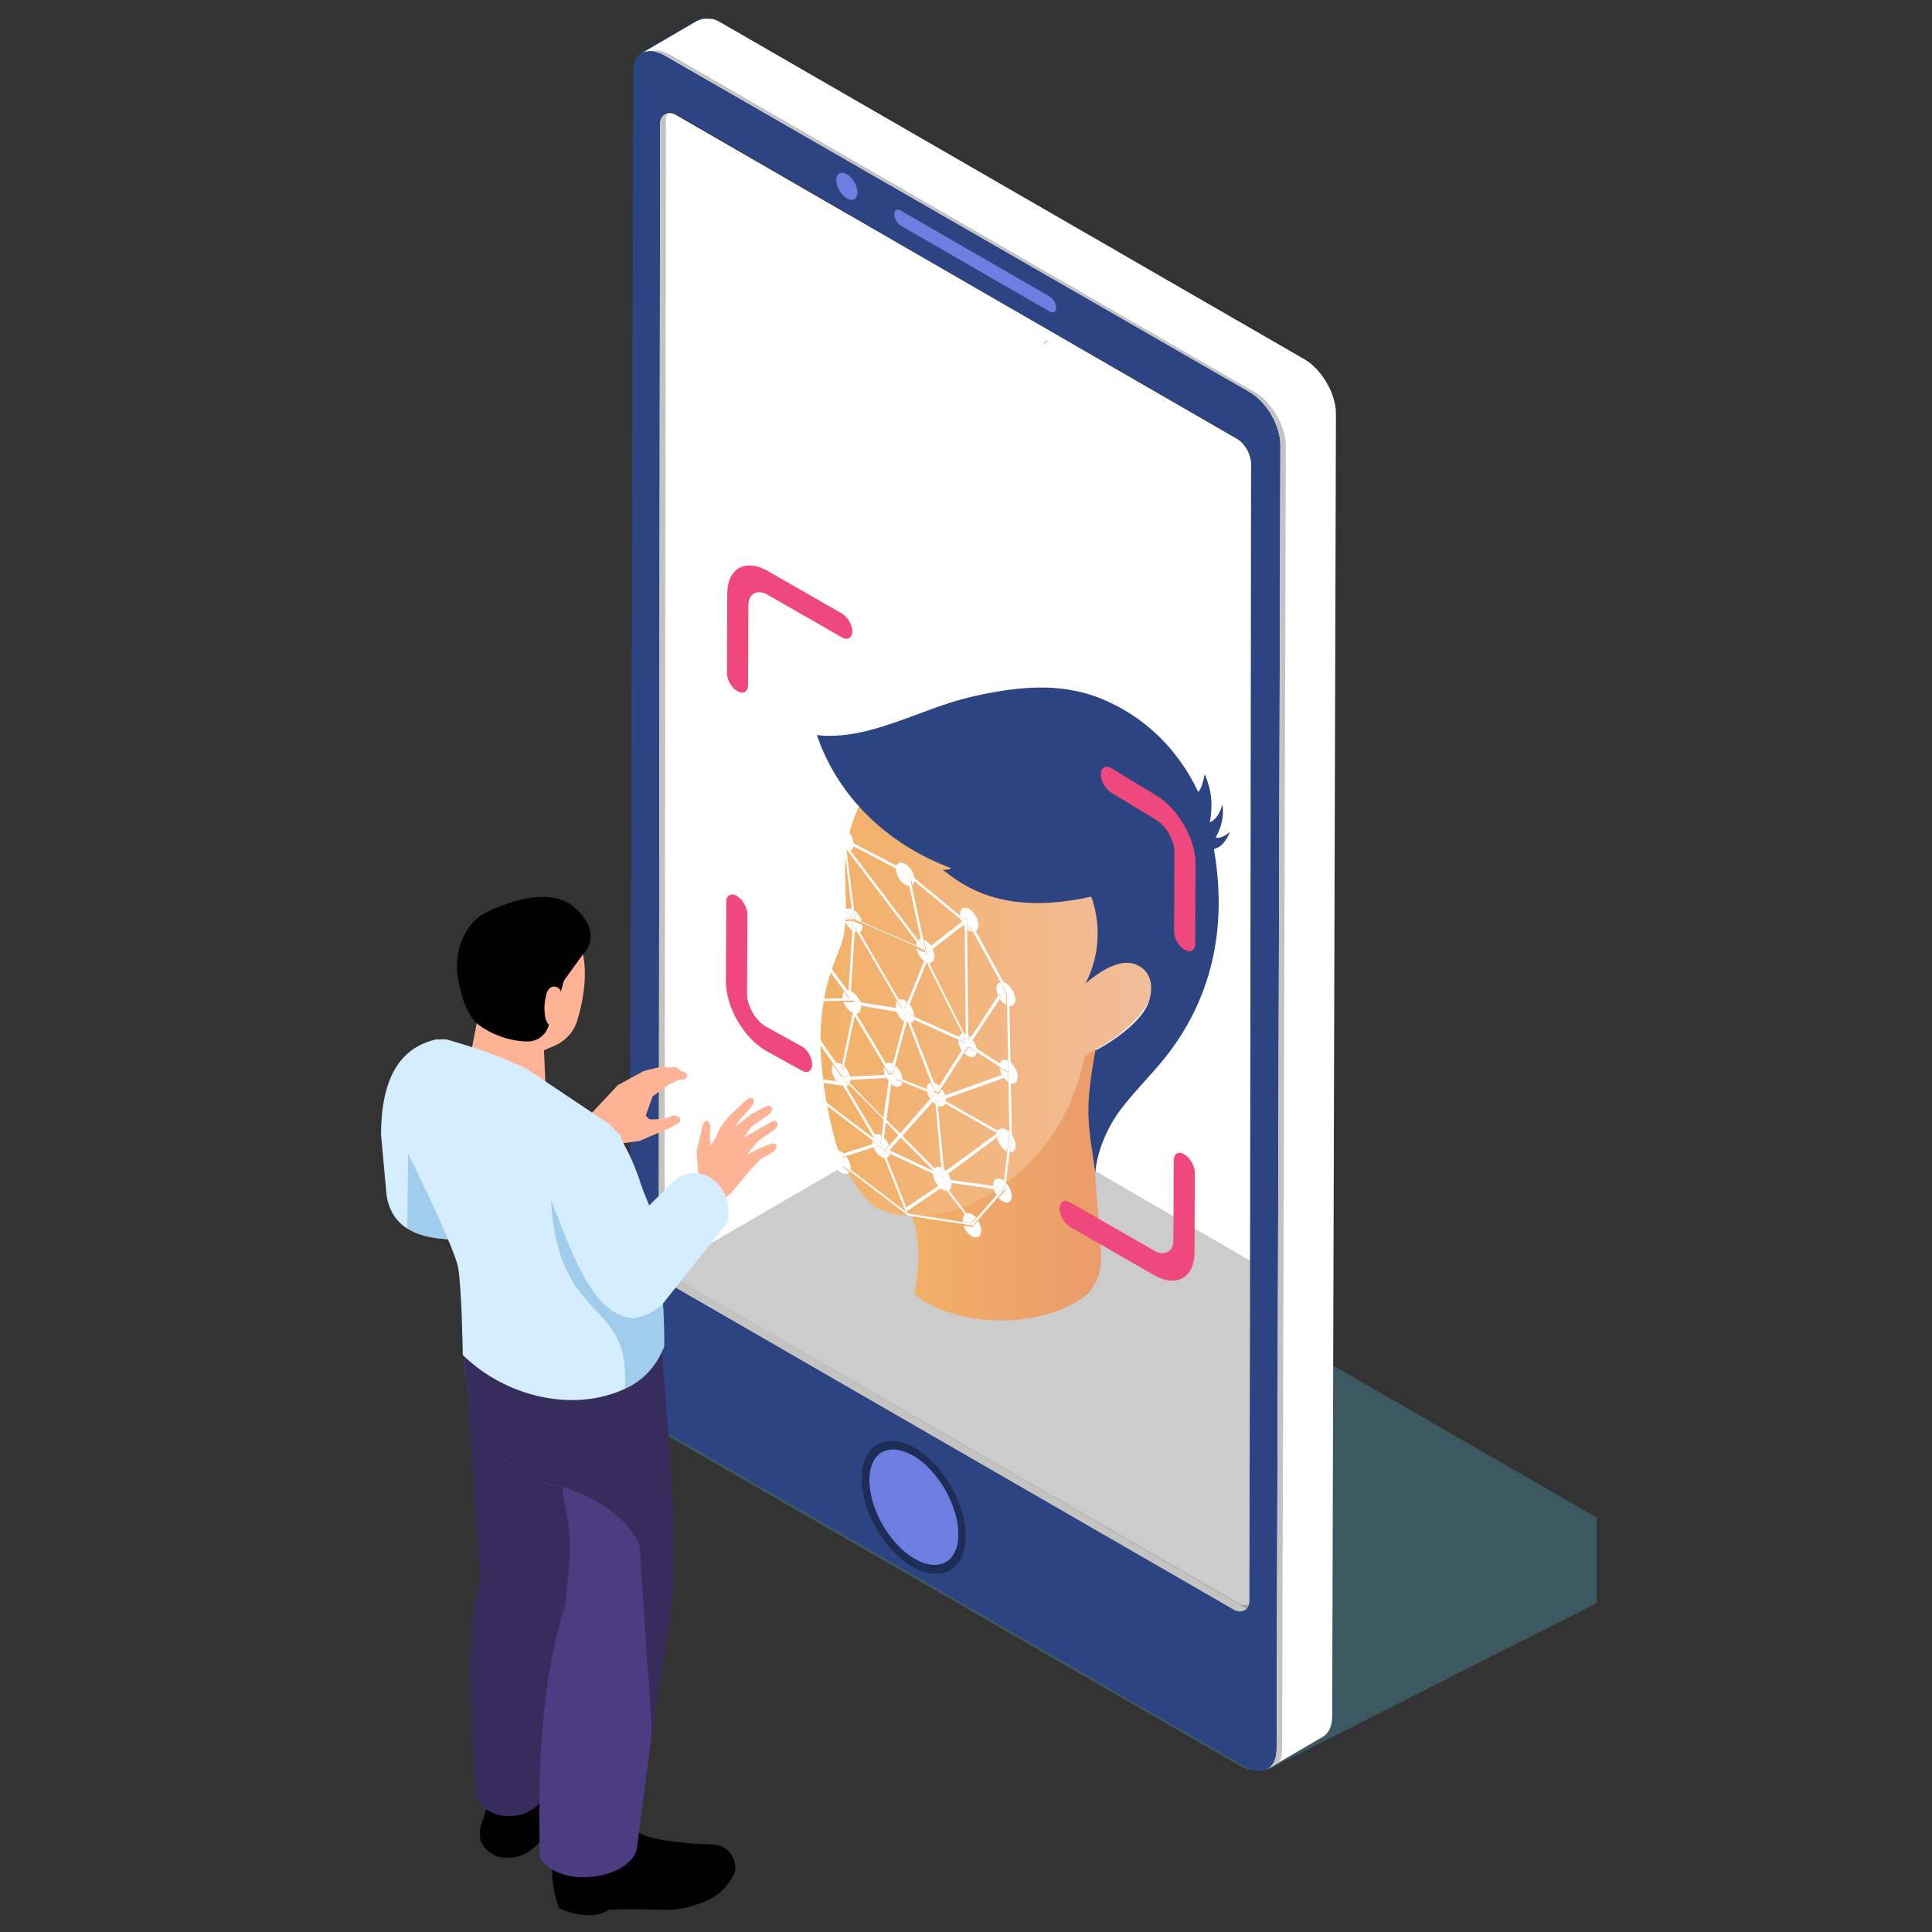 <?xml version="1.0" encoding="utf-8"?>
<!-- Generator: Adobe Illustrator 28.1.0, SVG Export Plug-In . SVG Version: 6.00 Build 0)  -->
<svg version="1.1" id="Object" xmlns="http://www.w3.org/2000/svg" xmlns:xlink="http://www.w3.org/1999/xlink" x="0px" y="0px"
	 viewBox="0 0 566.9 566.9" style="enable-background:new 0 0 566.9 566.9;" xml:space="preserve">
<rect x="0" y="0" width="566.9" height="566.9" fill="#333333" stroke="none"/>
<style type="text/css">
	.st0{opacity:0.35;fill:#4F9DB4;}
	.st1{fill:#2C4482;}
	.st2{fill:#FFFFFF;}
	.st3{fill:#6C7FE0;}
	.st4{fill:#1D2D57;}
	.st5{fill:#D9DADB;}
	.st6{fill:#0150D1;}
	.st7{fill:#017FEE;}
	.st8{fill:#C4C3C2;}
	.st9{opacity:0.2;}
	.st10{fill:url(#SVGID_1_);}
	.st11{fill:url(#SVGID_00000081630150388847440510000018421721491668870588_);}
	.st12{fill:#EF487C;}
	.st13{fill:#FFB294;}
	.st14{fill:#D4EEFF;}
	.st15{opacity:0.3;fill:#227FBC;}
	.st16{fill:#362D5C;}
	.st17{fill:#4C3D83;}
</style>
<g>
	<path class="st0" d="M183,405.1L294,349.4c0-2.1,2.3-3.5,4.2-2.4l170.3,98.3v25.1l-95,48.1c-3,1.5-6.6,1.4-9.6-0.3L182.7,413.7
		C179.4,411.7,179.5,406.8,183,405.1z"/>
	<g>
		<g>
			<g>
				<path class="st1" d="M366.6,115c5.1,2.9,9.2,10,9.1,15.8l-1.1,382.4c0,5.8-4.1,8.2-9.2,5.2l-171.6-99.1
					c-5.1-2.9-9.2-10-9.1-15.8l1.1-382.4c0-5.8,4.1-8.2,9.2-5.2L366.6,115z M193.2,369.1c0,2.8,1.8,6.1,4.1,7.4L362,471.6
					c2.3,1.3,4.1,0.1,4.1-2.7l1-332.8c0-2.8-1.8-6.1-4.1-7.4l-49.7-28.7c-3.1-1.8-5.9-1.4-7.4,1c-1.5,2.4-4.3,2.8-7.4,1l-35.8-20.7
					c-3.1-1.8-5.9-5.4-7.4-9.6s-4.3-7.8-7.4-9.6l-49.7-28.7c-2.3-1.3-4.1-0.1-4.1,2.7l-1,366.7 M263.5,71.3
					c-1.1-0.6-1.9-0.1-1.9,1.1c0,1.2,0.9,2.7,1.9,3.3l34.5,19.9c1.1,0.6,1.9,0.1,1.9-1.1c0-1.2-0.9-2.7-1.9-3.3 M297.9,91.2"/>
			</g>
			<g>
				<path class="st2" d="M367.1,136.2l-0.3,233.7l-0.2,99.7c0,1.1-0.3,1.9-0.8,2.4c-0.9,0.9-2.4,1-3.8,0.2l-168.1-97
					c-1-1-0.6-2.8-0.6-5.5l0.4-333.3c0-2.8,2.4-4,4.6-2.7c0,0,112,64.7,115,66.4l49.7,28.7C365.3,130.1,367.1,133.4,367.1,136.2z"/>
			</g>
			<path class="st3" d="M268.1,427c-7.4-4.2-13.3-0.8-13.4,7.6c0,8.5,5.9,18.8,13.3,23c7.4,4.2,13.3,0.8,13.4-7.6
				C281.4,441.6,275.5,431.3,268.1,427"/>
			<g>
				<path class="st4" d="M274.6,461.8c-2.1,0-4.5-0.7-6.9-2.1c-8.2-4.8-14.9-16.3-14.9-25.8c0-4.7,1.7-8.3,4.6-10
					c3-1.7,6.9-1.4,11.1,1c8.2,4.8,14.9,16.3,14.9,25.8c0,4.7-1.7,8.3-4.6,10C277.5,461.5,276.1,461.8,274.6,461.8z M262,425.3
					c-1.2,0-2.3,0.3-3.2,0.8c-2.4,1.4-3.7,4.3-3.7,8.2c0,8.5,6,18.9,13.3,23.1c3.5,2,6.7,2.3,9.1,1c2.4-1.4,3.7-4.3,3.7-8.2
					c0-8.5-6-18.9-13.3-23.1l0,0C265.7,425.9,263.7,425.3,262,425.3z"/>
			</g>
		</g>
		<g>
			<path class="st5" d="M306,101.1"/>
		</g>
		<g>
			<path class="st6" d="M190.5,14.7c0,0,0.1,0,0.1,0c0.1,0,0.1,0,0.2,0l15.3-8.9c0,0,0,0,0.1,0c0.1-0.1,0.3-0.2,0.5-0.2
				c0,0,0.1,0,0.1,0c0.1,0,0.1,0,0.2-0.1c0.1,0,0.2-0.1,0.2-0.1c0.1,0,0.2,0,0.3-0.1c0.1,0,0.1,0,0.2,0c0,0,0.1,0,0.1,0
				c0.1,0,0.1,0,0.2,0c0,0,0,0,0,0c-0.1,0-0.2,0-0.3,0c-0.1,0-0.1,0-0.2,0c-0.1,0-0.3,0-0.4,0c0,0-0.1,0-0.1,0c0,0,0,0,0,0
				c-0.2,0-0.4,0-0.6,0.1c0,0-0.1,0-0.1,0c-0.1,0-0.1,0-0.2,0c-0.1,0-0.2,0-0.3,0.1c-0.1,0-0.2,0.1-0.2,0.1c-0.1,0-0.1,0-0.2,0.1
				c0,0-0.1,0-0.1,0c-0.2,0.1-0.3,0.1-0.5,0.2c0,0,0,0-0.1,0l-16.3,9.5c0.2-0.1,0.4-0.2,0.6-0.3c0.1,0,0.1,0,0.2-0.1
				c0.2-0.1,0.3-0.1,0.5-0.1c0.1,0,0.1,0,0.2,0C190.1,14.8,190.3,14.7,190.5,14.7z"/>
			<path class="st6" d="M371.9,519.2l3.1-1.8c0.6-1.1,1-2.4,1-4.1l1.1-382.4c0-5.8-4.1-12.9-9.1-15.8L196.4,16
				c-0.3-0.2-0.6-0.3-0.8-0.4c-0.1,0-0.1-0.1-0.2-0.1c-0.3-0.1-0.5-0.2-0.8-0.3c0,0,0,0,0,0c-0.2-0.1-0.4-0.1-0.7-0.2
				c-0.1,0-0.3-0.1-0.4-0.1c-0.2,0-0.3-0.1-0.5-0.1c-0.1,0-0.2,0-0.3,0c-0.2,0-0.4,0-0.6,0c0,0-0.1,0-0.1,0c-0.1,0-0.2,0-0.4,0
				c0.1,0,0.3,0,0.4,0.1c0.1,0,0.2,0,0.4,0.1c0.2,0.1,0.4,0.1,0.7,0.2c0,0,0,0,0,0c0.3,0.1,0.5,0.2,0.8,0.3c0.1,0,0.1,0.1,0.2,0.1
				c0.3,0.1,0.6,0.3,0.8,0.4L366.6,115c5.1,2.9,9.2,10,9.1,15.8l-1.1,382.4C374.6,516.2,373.6,518.2,371.9,519.2z"/>
		</g>
		<g>
			<path class="st7" d="M307.5,99.7c-0.5,0.3-0.9,0.7-1.3,1.2C306.7,100.6,307.1,100.2,307.5,99.7z"/>
			<path class="st8" d="M363.7,470.6l-168.1-97c-1-1-0.6-2.8-0.6-5.5l0.4-333.4c0-0.5,0.2-0.9,0.3-1.3c-1.1,0.4-2,1.3-2,3
				l-0.4,333.4c0,2.8-0.4,4.5,0.6,5.5l168.1,97c1.8,1.1,3.7,0.4,4.3-1.4C365.5,471.1,364.6,471.1,363.7,470.6z"/>
		</g>
		<path class="st3" d="M248.5,51.1c-1.7-1-3.1-0.2-3.1,1.8c0,2,1.4,4.3,3.1,5.3c1.7,1,3.1,0.2,3.1-1.8
			C251.6,54.5,250.2,52.1,248.5,51.1"/>
	</g>
	<path class="st3" d="M264.3,61.8c-1.1-0.6-1.9-0.1-1.9,1.1c0,1.2,0.9,2.7,1.9,3.3l43.7,25.2c1.1,0.6,1.9,0.1,1.9-1.1
		c0-1.2-0.9-2.7-1.9-3.3"/>
	<g>
		<path class="st2" d="M382.9,105.5L211.3,6.5c-0.3-0.2-0.6-0.3-0.8-0.4c-0.1,0-0.1-0.1-0.2-0.1c-0.1,0-0.2-0.1-0.2-0.1
			c-0.2-0.1-0.4-0.2-0.6-0.2c0,0,0,0,0,0c-0.2-0.1-0.3-0.1-0.5-0.1c-0.1,0-0.1,0-0.2,0c-0.1,0-0.3-0.1-0.4-0.1c-0.1,0-0.2,0-0.2,0
			c-0.1,0-0.2,0-0.3,0c-0.1,0-0.2,0-0.3,0c-0.1,0-0.1,0-0.2,0c-0.1,0-0.3,0-0.4,0c0,0-0.1,0-0.1,0c0,0,0,0,0,0c-0.2,0-0.4,0-0.6,0.1
			c0,0-0.1,0-0.1,0c-0.1,0-0.1,0-0.2,0c-0.1,0-0.2,0-0.3,0.1c-0.1,0-0.2,0.1-0.2,0.1c-0.1,0-0.1,0-0.2,0.1c0,0-0.1,0-0.1,0
			c-0.2,0.1-0.3,0.1-0.5,0.2c0,0,0,0-0.1,0l-16.3,9.5c0.2-0.1,0.4-0.2,0.6-0.3c0.1,0,0.1,0,0.2-0.1c0.2-0.1,0.3-0.1,0.5-0.1
			c0.1,0,0.1,0,0.2,0c0.2,0,0.4-0.1,0.7-0.1c0,0,0.1,0,0.1,0c0.1,0,0.3,0,0.4,0l0,0c0.1,0,0.1,0,0.2,0c0.1,0,0.2,0,0.3,0
			c0.2,0,0.3,0,0.5,0.1c0.1,0,0.2,0,0.4,0.1c0.2,0.1,0.4,0.1,0.7,0.2c0,0,0,0,0,0c0.3,0.1,0.5,0.2,0.8,0.3c0.1,0,0.1,0.1,0.2,0.1
			c0.3,0.1,0.6,0.3,0.8,0.4L366.6,115c5.1,2.9,9.2,10,9.1,15.8l-1.1,382.4c0,2.9-1,4.9-2.7,5.9l16.3-9.5c1.6-1,2.7-3,2.7-5.9
			l1.1-382.4C392,115.6,387.9,108.5,382.9,105.5z"/>
		<path class="st8" d="M371.9,519.2l3.4-2c0.6-1,0.9-2.3,0.9-3.9l1.1-382.4c0-5.8-4.1-12.9-9.1-15.8L196.5,16
			c-0.3-0.2-0.6-0.3-0.8-0.4c-0.1,0-0.1-0.1-0.2-0.1c-0.3-0.1-0.5-0.2-0.8-0.3c0,0,0,0,0,0c-0.2-0.1-0.4-0.1-0.7-0.2
			c-0.1,0-0.3-0.1-0.4-0.1c-0.2,0-0.3-0.1-0.5-0.1c-0.1,0-0.2,0-0.3,0c-0.2,0-0.4,0-0.6,0c0,0-0.1,0-0.1,0c-0.2,0-0.3,0-0.5,0.1
			c0.1,0,0.2,0,0.4,0.1c0.1,0,0.2,0,0.4,0.1c0.2,0.1,0.4,0.1,0.7,0.2c0,0,0,0,0,0c0.3,0.1,0.5,0.2,0.8,0.3c0.1,0,0.1,0.1,0.2,0.1
			c0.3,0.1,0.6,0.3,0.8,0.4L366.6,115c5.1,2.9,9.2,10,9.1,15.8l-1.1,382.4C374.6,516.2,373.6,518.2,371.9,519.2z"/>
	</g>
	<path class="st9" d="M366.8,369.9l-0.2,99.7c0,1.1-0.3,1.9-0.8,2.4l-171.3-99l88.7-51.5L366.8,369.9z"/>
	<g>
		<linearGradient id="SVGID_1_" gradientUnits="userSpaceOnUse" x1="265.124" y1="343.785" x2="323.287" y2="343.785">
			<stop  offset="0" style="stop-color:#F2B168"/>
			<stop  offset="0.867" style="stop-color:#EC9E6A"/>
			<stop  offset="1" style="stop-color:#EB9B6A"/>
		</linearGradient>
		<path class="st10" d="M268.2,379.6c1.1,0.9,2.3,1.8,3.7,2.6c12,7,31.5,7,43.6,0c1.4-0.8,2.7-1.7,3.8-2.6c2.6-3.2,4.1-7.1,3.8-11.9
			c-0.1-1.3-0.2-2.7-0.3-4.3c-1.4-18.1-4.5-48.2,0.5-61.1l-2.1-2.4c-13,22.8-31.8,43.1-56.1,53c1.4,1.3,2.5,3.5,3.3,6.5
			C269.8,364.9,269.9,372.3,268.2,379.6z"/>
		
			<linearGradient id="SVGID_00000009591152017469638270000011586456017806136961_" gradientUnits="userSpaceOnUse" x1="240.859" y1="295.5" x2="338.566" y2="295.5">
			<stop  offset="0" style="stop-color:#F2B168"/>
			<stop  offset="0.413" style="stop-color:#F2B57B"/>
			<stop  offset="1" style="stop-color:#F2BD9C"/>
		</linearGradient>
		<path style="fill:url(#SVGID_00000009591152017469638270000011586456017806136961_);" d="M253.3,234.1
			c-8.8,16.6-3.6,25.7-5.6,39.7c-1.2,8.2-12.8,20-3.1,59.2c2.6,10.5,9,19.7,13.1,21.6c19.8,9,53-9.4,60.1-42.8
			c0.6-2.7,3.1-3.5,3.9-3.9c15.9-9,18.4-18.5,16-23.2c-1.9-3.7-3.8-5.7-7.8-4.6c-4,1.2-7.3,4.1-10.4,6.9c4.2-8.1,4.2-18.2,0.1-26.3
			c-10.5-5.1-40-7.8-63.6-24.7L253.3,234.1z"/>
		<path class="st1" d="M239.7,215.7c15.5,1.7,30-7.7,45.2-11.2c12.9-3,26-4.5,38.2,0.5c12.8,5.2,22.6,14.9,28.5,27.4
			c1.2-1.5,1.4-3.1,1.9-5.2c2.1,4.8,2.4,9,1.5,14.1c1.4-0.6,2.7-2,3.7-5.2c0.5,3.3-0.3,6.8-2,9.6c0.7,0.3,1.9,0.3,4.2-1.6
			c-2.2,5.3-4.7,4.7-4.7,5.1c4.1,23.6-0.9,44.2-14.3,61.1c-4.1,5.1-8.8,9.7-12.8,14.9c-4,5.2-7.3,12.6-7.7,19.1l-0.6-4.4
			c-2-12.6-2-16.6,0.6-31.6c6.2-3.3,12.5-8.2,14.9-12.6c2-3.7,2.3-9-1.1-11.6c-2.2-1.7-6.9-3.9-16.7,4.5c4.1-7.8,4.7-17.2,1.7-25.5
			c-26.4,5.9-38-3.6-43.6-7.9c1.5,0.1,2-0.1,2.4-0.5C260.7,247.9,245.9,234,239.7,215.7z"/>
	</g>
	<g>
		<path class="st2" d="M265.3,256.1l-2.4-1.3c0,0,0,0.1,0,0.1c0,1.7,1.2,3.9,2.7,4.7c0.5,0.3,1,0.4,1.4,0.4l-0.4-1.9l0.8,0.2
			l0.3,1.4c0.3-0.2,0.6-0.7,0.7-1.2L265.3,256.1 M265.6,253.5c-1.2-0.7-2.2-0.4-2.6,0.6l2.3,1.2l3,2.5
			C268.2,256.1,267,254.3,265.6,253.5"/>
		<path class="st2" d="M283.9,271.5l0,1.3c0.1,0.1,0.3,0.2,0.4,0.3c0.4,0.2,0.8,0.3,1.1,0.4l-0.7-1.2L283.9,271.5 M283.2,271
			l-0.5,0.4c0.2,0.2,0.3,0.5,0.5,0.7L283.2,271 M281.9,269.8c0.1,0.2,0.2,0.5,0.3,0.7l0.3-0.2L281.9,269.8 M284.4,266.7
			c-1.5-0.9-2.7-0.1-2.7,1.6c0,0.1,0,0.3,0,0.4l1.3,1.1l0.8-0.7l0,1.4l1.3,1.1l0.1,0.1l0.9,1.6c0.6-0.2,1-0.9,1-1.9
			C287.1,269.7,285.9,267.6,284.4,266.7"/>
		<path class="st2" d="M293.5,288.2c-0.7,0.2-1.1,0.9-1.1,1.9c0,0.7,0.2,1.4,0.5,2.1l0.3-0.5l0.6,0.8l-0.4,0.6
			c0.5,0.7,1.1,1.3,1.7,1.7c0.1,0,0.1,0.1,0.2,0.1l-0.1-3.5L293.5,288.2 M295.2,288.5c-0.4-0.2-0.7-0.3-1-0.4l1.8,3.4l0.1,0.2
			l0.1,3.5c1,0.1,1.8-0.6,1.8-1.9C297.9,291.6,296.7,289.4,295.2,288.5"/>
		<path class="st2" d="M293.3,313.2c0.1,0.7,0.3,1.5,0.7,2.2l0.9-0.3l0.5,0.9l-0.8,0.3c0.4,0.5,0.8,0.9,1.3,1.2l-0.1-2.7
			L293.3,313.2 M296.4,311.7l0,2.4l0.1,3.8c1.2,0.4,2.1-0.4,2.1-1.9C298.7,314.5,297.7,312.6,296.4,311.7 M295.7,311.2
			c-1.2-0.5-2.2-0.1-2.4,1.1l2.4,1.6l0-0.2L295.7,311.2"/>
		<path class="st2" d="M250.8,272.4l-0.1,0.9c0.2,0.1,0.5,0.2,0.7,0.2L250.8,272.4 M253,271.4l-1.9-0.8l0,0.1l-0.1-0.1l-0.9-0.4
			l-2.1,0.1c0.4,1.1,1.2,2,2,2.7l0.2-2.7l1.9,3.3c0.6-0.2,1-0.9,1-1.8C253,271.5,253,271.5,253,271.4 M247.9,267.2
			c-0.2,0.3-0.3,0.7-0.3,1.2c0,0.3,0,0.6,0.1,0.9l2.1-0.1L247.9,267.2 M249.9,266.7c-0.6-0.2-1.2-0.2-1.6,0.1l1.8,2L249.9,266.7
			 M250.7,267.1l0.3,2.6l1.9,0.8C252.6,269.2,251.7,267.8,250.7,267.1"/>
		<path class="st2" d="M266.2,299.7l-0.1,0.4c0.1,0,0.2,0.1,0.3,0.1L266.2,299.7 M268.2,299.2l-1.9-0.9l0.7,1.9
			C267.5,300.2,268,299.8,268.2,299.2 M265.1,297.1l-2-0.3c0.4,1.2,1.2,2.3,2.2,2.9l0.4-1.6l0,0L265.1,297.1 M263.2,293.8
			c-0.3,0.3-0.4,0.8-0.4,1.4c0,0.2,0,0.4,0.1,0.7l1.7,0.3L263.2,293.8 M266.9,294.7l-1,2.4l0.1,0.1l2.3,1.1c0,0,0,0,0,0
			C268.3,297.1,267.7,295.8,266.9,294.7 M265.6,293.6c-0.7-0.4-1.4-0.5-1.9-0.2l1.6,2.8l0.9-2.2C266,293.9,265.8,293.7,265.6,293.6"
			/>
		<path class="st2" d="M284.2,307.3l-1.2,1.8c0.3,0.3,0.6,0.5,0.9,0.7c1.3,0.8,2.5,0.4,2.7-1L284.2,307.3 M283.5,306.2l-2.3-1
			c0,0,0,0.1,0,0.1c0,1,0.4,2.2,1.1,3.1l1.2-1.9L283.5,306.2 M282.3,303.3c-0.4,0.1-0.8,0.5-0.9,0.9l1.8,0.8L282.3,303.3
			 M285.5,305.2l-0.9,1.4l0,0l0,0l-0.1,0.1l2.1,1.4C286.6,307.1,286.1,306.1,285.5,305.2 M283.5,303.4c-0.2-0.1-0.4-0.1-0.6-0.1
			l0.6,1.2L283.5,303.4 M284.2,303.8l0,1.6l0.7-1C284.7,304.2,284.5,304,284.2,303.8"/>
		<path class="st2" d="M252.6,295l-3.9-0.7l0-0.3l-1.2,0c0.5,1.3,1.4,2.5,2.4,3.1c0.1,0,0.2,0.1,0.2,0.1l0.2-0.8l0.6,1.1
			c1,0.1,1.7-0.6,1.7-1.9C252.7,295.4,252.7,295.2,252.6,295 M247.7,291c-0.3,0.3-0.5,0.8-0.5,1.5c0,0.2,0,0.4,0.1,0.7l1.5,0l0-0.5
			L247.7,291 M248.9,290.6c-0.3,0-0.5,0-0.7,0.1l0.7,0.9L248.9,290.6 M250,291c-0.1-0.1-0.2-0.1-0.3-0.2l-0.1,1.7l1,1.3l1.9,0.3
			C252,292.8,251,291.6,250,291"/>
		<path class="st2" d="M261,316.2l-0.9,0c0.2,0.4,0.5,0.8,0.8,1.1L261,316.2 M259.4,313c-0.1,0.2-0.1,0.5-0.1,0.8
			c0,0.5,0.1,1.1,0.3,1.6l1.2-0.1L259.4,313 M262.7,312.6l-0.9,3.3l-0.3,2.2c0.2,0.2,0.4,0.3,0.6,0.4c1.3,0.8,2.4,0.4,2.7-0.9
			l-1.9-0.7l-0.1-0.8l2,0.8C264.7,315.3,263.8,313.6,262.7,312.6 M262,312.1c-0.9-0.5-1.7-0.4-2.2,0.2l1.5,2.5L262,312.1"/>
		<path class="st2" d="M274,321.2l-1.9-0.8c0.1,0.7,0.4,1.3,0.8,2L274,321.2 M277.5,322.4l-0.7,0.3l0.7,0.4c0-0.1,0-0.2,0-0.4
			C277.5,322.6,277.5,322.5,277.5,322.4 M273.1,317.7c-0.7,0.2-1.1,0.8-1.1,1.8c0,0,0,0.1,0,0.1l2.2,0.9L273.1,317.7 M276.4,319.5
			l-0.9,1.5l0.1,0l-0.5,0.5l-0.3,0.5l0-0.1l-1.2,1.3c0.3,0.3,0.6,0.6,0.9,0.8l-0.1-1.2l0.8,0.4l0.1,1.3c0.9,0.4,1.7,0.1,2.1-0.7
			l-2.7-1.5l2.7-1C277.1,320.7,276.8,320.1,276.4,319.5 M274.8,318c-0.4-0.2-0.7-0.3-1-0.4l1,2.6l0.9-1.5
			C275.4,318.5,275.1,318.2,274.8,318"/>
		<path class="st2" d="M247.3,318.6l-0.3,0c0.1,0.1,0.3,0.1,0.4,0.2L247.3,318.6 M249.5,316.8l-1,0l0.8,0.9
			C249.5,317.4,249.5,317.2,249.5,316.8C249.5,316.8,249.5,316.8,249.5,316.8 M244.4,312.4c-0.2,0.3-0.3,0.7-0.3,1.3
			c0,1.3,0.7,2.8,1.6,3.8l1.8,0.2l0.6,1.1c0.4,0,0.7-0.2,1-0.5l-2.1-2.1l0,0l0-0.1l-0.1-0.1l0,0L244.4,312.4 M247.7,312.9L247,316
			l2.4-0.1C249.2,314.8,248.5,313.6,247.7,312.9 M246.8,312.2c-0.8-0.4-1.4-0.5-1.9-0.2l1.7,2.5l0.4-2.1
			C247,312.3,246.9,312.2,246.8,312.2"/>
		<path class="st2" d="M255.9,334.7C255.9,334.7,255.9,334.7,255.9,334.7c0,0.4,0,0.7,0.1,1.1l0.9-0.3L255.9,334.7 M261.3,337.2
			l-0.4,0.4l0.4,0.2C261.3,337.5,261.3,337.4,261.3,337.2 M256.2,333.6c-0.1,0.1-0.1,0.2-0.2,0.3l0.6,0.5L256.2,333.6 M259.3,333.8
			l-0.4,3.2l-1-0.8l-1.6,0.5c0.5,1.1,1.3,2.2,2.3,2.8c0.3,0.2,0.6,0.3,0.9,0.3l-0.3-0.8l0.6-0.1l0.3,0.9c0.5-0.1,0.9-0.6,1-1.2
			l-1.8-0.8l1.5-1.7C260.6,335.2,260,334.4,259.3,333.8 M258.6,333.2c-0.8-0.5-1.5-0.5-2-0.2l1.4,2.3l0.3,0.3L258.6,333.2"/>
		<path class="st2" d="M276.8,348.2l-0.8,0.5c0.1,0.1,0.3,0.2,0.4,0.3c0.5,0.3,0.9,0.4,1.3,0.4L276.8,348.2 M279.2,347.1l-1.8-0.3
			l-0.2-0.8l-3.4-1.6c0,1.2,0.6,2.6,1.5,3.6l1.4-1l1.7,2.3c0.5-0.3,0.8-0.9,0.8-1.7C279.2,347.4,279.2,347.2,279.2,347.1
			 M273.9,343.5C273.8,343.6,273.8,343.6,273.9,343.5l0.2,0.2L273.9,343.5 M278.2,344.4l-1.5,1.1l0.4,0.4l0,0l1.9,0.3
			C278.8,345.5,278.5,344.9,278.2,344.4 M277,343.1l0.1,0.9l0.5-0.4C277.4,343.4,277.2,343.2,277,343.1 M276.2,342.6
			c-0.9-0.4-1.6-0.3-2,0.3l2.3,2.3L276.2,342.6"/>
		<path class="st2" d="M269,276.3c-0.1,0.3-0.2,0.7-0.2,1.1l1.6,0.7L269,276.3 M270.4,275.5c-0.4,0-0.7,0.1-0.9,0.3l1.4,1.9
			L270.4,275.5 M271.5,275.9c-0.1-0.1-0.3-0.1-0.4-0.2l1,4.7l-0.7-0.9l-2.5-1.1c0.3,1.3,1.1,2.8,2.3,3.6l0.5-1.3l0.9,1.9
			c0.9,0,1.6-0.7,1.6-1.9c0-0.7-0.2-1.5-0.5-2.2l-1.3,1l-0.5-0.9l1.4-1.1C272.7,276.9,272.1,276.3,271.5,275.9"/>
		<path class="st2" d="M292.6,332.5L292.6,332.5C292.6,332.5,292.6,332.5,292.6,332.5L292.6,332.5 M296.9,333l0,0.2l-0.6,4.9
			c1,0.1,1.7-0.6,1.7-2C298,335.1,297.6,333.9,296.9,333 M295.3,331.5c-1.1-0.6-2-0.5-2.5,0.3l1.4,0.8l-1.6,1.2
			c0.3,1.6,1.4,3.2,2.7,4c0.1,0,0.2,0.1,0.2,0.1l0.6-5.1l0-0.7C295.9,331.9,295.6,331.6,295.3,331.5"/>
		<path class="st2" d="M295.2,347.1l-0.2,2.1l-2,2.3c0.4,0.4,0.8,0.8,1.2,1c1.5,0.9,2.7,0.1,2.7-1.5
			C296.8,349.6,296.2,348.1,295.2,347.1 M294.2,346.2c-1.5-0.9-2.8-0.2-2.8,1.6c0,0.1,0,0.1,0,0.2l1.4,0.2l0.2,0.9l-1.4-0.2
			c0.2,0.6,0.4,1.2,0.8,1.7l2-2.3l0.2-1.9C294.4,346.4,294.3,346.3,294.2,346.2"/>
		<path class="st2" d="M287,358.2l-1.6,1.8l-2.7-0.4c0.4,1.3,1.3,2.5,2.4,3.1c1.5,0.9,2.8,0.2,2.8-1.6
			C287.9,360.1,287.6,359.1,287,358.2 M285.2,356.3c-0.6-0.4-1.2-0.4-1.7-0.3l1.5,2l-0.3,0.4l-1.6-2.2c-0.3,0.3-0.5,0.9-0.6,1.6
			c0,0.2,0,0.5,0.1,0.7l2.4,0.4l1.5-1.7C286.1,356.9,285.6,356.6,285.2,356.3"/>
		<path class="st2" d="M244.6,337.9c-0.3,0.3-0.5,0.9-0.5,1.6c0,1.7,1.2,3.8,2.7,4.6c1.1,0.6,2,0.5,2.4-0.2l-1.9-1.4L244.6,337.9
			 M246.8,337.9c-0.6-0.4-1.2-0.4-1.7-0.3l2.6,4.3l1.8,1.4c0-0.2,0.1-0.4,0.1-0.6c0-1.1-0.5-2.3-1.2-3.3l-1.1,0.4l-0.4-0.9l0.8-0.3
			C247.3,338.2,247.1,338,246.8,337.9"/>
		<path class="st2" d="M233,317.4l1.4,2.4c0.1-0.3,0.2-0.6,0.2-1.1c0,0,0,0,0-0.1L233,317.4 M234.3,316.8l-1-0.1l1.2,0.9
			C234.5,317.4,234.4,317.1,234.3,316.8 M231.5,313.7c-1.3-0.5-2.3,0.2-2.3,1.8c0,1.7,1.2,3.8,2.7,4.7c0.9,0.5,1.6,0.5,2.2,0.1
			l-2.3-3.8l-1.2-0.9l1,0.1L231.5,313.7 M232.2,314.1l0.1,1.6l1.6,0.2C233.4,315.2,232.8,314.6,232.2,314.1"/>
		<path class="st2" d="M231.6,294l0.1,3.5c0.8,0.2,1.4-0.1,1.7-0.8L231.6,294 M233.5,294.5l-0.8,0l0.9,1.4c0-0.1,0-0.2,0-0.3
			C233.6,295.2,233.6,294.9,233.5,294.5 M231.7,291.4l-0.1,2.1l0,0.1l1.6,0C232.8,292.7,232.3,292,231.7,291.4 M230.9,290.9
			c-1.5-0.8-2.7-0.2-2.7,1.5c0,1.7,1.2,3.9,2.7,4.7c0,0,0,0,0,0l-0.1-4.1L230.9,290.9"/>
		<path class="st2" d="M232.4,270.3l0,0.4l-0.2,4.2c1.3,0.6,2.3-0.1,2.3-1.7L232.4,270.3 M234,270.8l-0.5,0l0.9,1.2
			C234.4,271.7,234.2,271.2,234,270.8 M232.5,268.9l-0.1,1.1l1,0C233.2,269.5,232.9,269.2,232.5,268.9 M231.8,268.4
			c-1.5-0.8-2.7-0.2-2.7,1.5c0,1.6,1,3.5,2.4,4.5l0.2-4.1L231.8,268.4"/>
		<path class="st2" d="M233.5,252l-0.1,2.2c0.8,0.3,1.5,0.1,1.9-0.4L233.5,252 M235.1,250.1l-1.5,0.4l0,0.6l2,2.1
			c0.1-0.2,0.1-0.5,0.1-0.8C235.7,251.6,235.5,250.8,235.1,250.1 M232.9,247.6c-1.5-0.9-2.8-0.2-2.8,1.6c0,1.6,1.1,3.6,2.5,4.6
			l0.2-4.1l1.7-0.5C234.1,248.6,233.6,248,232.9,247.6"/>
		<path class="st2" d="M248.4,249.1l0.1,0.5c0.1,0,0.2,0.1,0.4,0.1L248.4,249.1 M250.5,248.4l-3.1-1.6l-1.6,0.4
			c0.5,0.9,1.2,1.6,1.9,2.1l-0.3-2.5l2.1,2.8C250,249.4,250.3,249,250.5,248.4 M247.8,243c-1.5-0.9-2.8-0.2-2.8,1.5
			c0,0.5,0.1,1.1,0.3,1.7l1.7-0.5l0.1,0.1l3.3,1.7C250.5,245.9,249.3,243.9,247.8,243"/>
		<path class="st2" d="M283.9,270.6l0,0.9l0.9,0.7l0.7,1.2l8.1,14.8l1.8,3.2l0.1,3.5l0.3,16.3l0,2.5l0,0.2l0.3,0.2l-0.1,0.8
			l-0.2-0.1l0.1,2.7l0.3,14.6l0,0.7l-0.6,5.1l-1,8.6l-0.2,1.9l-2,2.3l-5.9,6.8L285,359l-2.4-0.4l-16.1-2.5l-17-13l-1.8-1.4l-2.6-4.3
			l-10.7-17.8l-1.4-2.4l-1.3-1l2.3,3.8l10.6,17.6l2.7,4.5l1.9,1.4l17.3,13.2l16.3,2.5l2.7,0.4l1.6-1.8l5.9-6.7l2-2.3l0.2-2.1l1.1-9
			l0.6-4.9l0-0.2l-0.3-15.1l-0.1-3.8l0-2.4l-0.3-16.5l-0.1-3.5l-0.1-0.2l-1.8-3.4l-8.1-14.9l-0.9-1.6l-0.1-0.1L283.9,270.6
			 M265.3,255.3L263,254l-12.4-6.5l-3.3-1.7l-0.1-0.1l-1.7,0.5l-10.8,3l-1.7,0.5l-0.2,4.1l-0.9,14.6l-0.1,1.9l-0.2,4.1l-0.6,16.4
			l-0.1,2.2l0.1,4.1l0.6,16.6l0.1,1.9l0.7,0.1l-0.1-1.6l-0.5-16.6l-0.1-3.5l-0.3-0.4l0.3,0l0-0.1l0.1-2.1l0.6-16.5l0.2-4.2l0-0.4
			l-0.2-0.3l0.3,0l0.1-1.1l0.9-14.7l0.1-2.2l-0.4-0.4l0.3-0.6l0.2,0.2l0-0.6l1.5-0.4l10.7-2.9l1.6-0.4l3.1,1.6l12.4,6.5l2.4,1.3
			l3,2.5l13.6,11.2l0.6,0.5l0.6-0.4l-1.3-1.1l-13.4-11L265.3,255.3"/>
		<path class="st2" d="M251.1,270.6L251.1,270.6L251.1,270.6L251.1,270.6 M247.5,246.8l0.3,2.5l2.1,17.4l0.3,2.1l-1.8-2l-12.7-13.6
			l-2-2.1l-0.2-0.2l-0.3,0.6l0.4,0.4l1.7,1.8l12.6,13.4l1.9,2l0.1,0l1,0.5l-0.3-2.6l-2.2-17.5l-0.1-0.5l0.4,0.6l20.2,26.7l1.3,1.8
			l1.1,0.5l0.1,0.9l-0.2-0.1l0.7,0.9l-1-4.7l-3.4-15.9l-0.3-1.4l-0.8-0.2l0.4,1.9l3.4,15.5l0.5,2.1l-1.4-1.9l-19.9-26.3L247.5,246.8
			"/>
		<path class="st2" d="M283.7,306.2l-0.1-0.1l0,0.3L283.7,306.2 M284.6,306.6l-0.7-0.3L284.6,306.6L284.6,306.6 M283.9,269.2
			l-0.8,0.7l-0.6,0.4l-0.3,0.2l-9,7l-1.4,1.1l0.5,0.9l1.3-1l9-7l0.5-0.4l0,1l0.3,31.4l0,1l1.1,2.1l0.9-1.4l7.9-12l0.4-0.6l-0.6-0.8
			l-0.3,0.5l-8,12.2l-0.7,1l0-1.6l-0.3-31.1l0-1.3l0-0.9L283.9,269.2"/>
		<path class="st2" d="M248.8,292.6l0,0.5l0.4,0L248.8,292.6 M266.9,294.7l5-12.4l10.5,21l0.9,1.8l-1.8-0.8l-13.1-5.9l-2.3-1.1
			l-0.1-0.1L266.9,294.7 M271.7,280.6l-0.5,1.3l-4.9,12.1l-0.9,2.2l-1.6-2.8l-11.6-20l-1.9-3.3l-0.2,2.7l-1.1,17.7l-0.1,1l0.7,0.9
			l0.1-1.7l1.1-17.5l0.1-0.9l0.6,1.1l11.8,20.3l1.4,2.4l-1.7-0.3l-10.5-1.7l-1.9-0.3l0.1,0.2l-1.9,0.1l0,0.3l3.9,0.7l10.5,1.8l2,0.3
			l0.5,0.9l0,0l0.2-0.7l0.4,0.9l1.9,0.9l13.1,5.9l2.3,1l0.1,0.1l0,0l0.2,0.1l0.7,0.3l0,0l0,0l-1.1-2.1l-0.6-1.2l-10.3-20.8
			L271.7,280.6"/>
		<path class="st2" d="M246.9,316.1L246.9,316.1L246.9,316.1L246.9,316.1 M275.1,321.5l-0.3,0.4l0,0.1L275.1,321.5 M271.5,278.6
			l-1.1-0.5l-1.6-0.7l-15.9-6.9l-1.9-0.8l-1-0.5l-0.1,0l-2.1,0.1l-14.2,0.6l-1,0l-0.3,0l0.2,0.3l2.2,2.9l13.1,17.8l1.1,1.5l0.4,0.5
			l-0.4,0l-1.5,0l-14.1,0.4l-1.6,0l-0.3,0l0.3,0.4l1.8,2.6l10.9,15.7l2.5,3.6l0.1,0l0.7-3.1l3.1-14.4l8.7,14.6l1.4,2.3l1-0.1
			l-0.1,0.6l0.9-3.3l3.4-12.5l0.1-0.4l0.2,0.5l6.7,17.5l1.1,2.8l1.2,0.5l0.9-1.5l6.6-10.3l1.2-1.8l2.4,1.6l6.7,4.3l2.5,1.6l0.2,0.1
			l0.1-0.8l-0.3-0.2l-2.4-1.6l-6.7-4.3l-2.1-1.4l-0.6-0.4l-0.2-0.1l0,0l-0.1,0.2l-1.2,1.9l-6.6,10.4l-0.9,1.5l-1-2.6l-6.8-17.4
			l-0.7-1.9l-0.4-0.9l-0.2,0.7l-0.4,1.6l-3.3,12.4l-0.7,2.7l-1.5-2.5l-8.8-14.7l-0.6-1.1l-0.2,0.8l-3.1,15l-0.4,2.1l-1.7-2.5
			l-11.2-16.1l-0.9-1.4l0.8,0l14-0.4l1.2,0l1.9-0.1l-0.1-0.2l-1-1.3l-0.7-0.9l-0.7-0.9l-13.7-18.6l-0.9-1.2l0.5,0l14-0.6l2.1-0.1
			l0.9,0.4l0.1,0l1.9,0.8l15.8,6.9l2.5,1.1l0.2,0.1L271.5,278.6"/>
		<path class="st2" d="M261.3,337.2l3-3.4l9.6,9.7l0.2,0.2l-0.2-0.1l-12.5-5.9l-0.4-0.2L261.3,337.2 M247,318.5l0.3,0l0.1,0.1
			l8.8,14.9l0.5,0.8l-0.6-0.5l-21.5-16.2l-1.2-0.9l1,0.1L247,318.5 M260,316.3l0.9,0l-0.2,1.2l-1.5,10.5l-9.9-10.2l-0.8-0.9l1,0
			L260,316.3 M275.5,321l-0.1,0l-1.2-0.5l-2.2-0.9l-7.2-2.9l-2-0.8l0.1,0.8l1.9,0.7l7.4,3l1.9,0.8l-1.1,1.2l-8.9,10.2l-4-4.1
			l1.4-10.5l0.3-2.2l0.1-0.6l-1,0.1l-1.2,0.1l-10.2,0.5L247,316l-0.1,0l0,0l0.1,0.1l0,0l2.1,2.1l10.2,10.3l-0.6,4.6l-0.3,2.4
			l-0.3-0.3l-1.4-2.3l-8.5-14.3l-0.6-1.1l-1.8-0.2l-11.8-1.5l-1.6-0.2l-0.7-0.1l-1-0.1l1.2,0.9l1.3,1l1.6,1.2l21.2,16.1l1,0.8
			l-0.9,0.3l-8.4,2.7l-0.8,0.3l0.4,0.9l1.1-0.4l8-2.6l1.6-0.5l1,0.8l0.4-3.2l0.6-4.4l3.6,3.8l-2.6,3l-1.5,1.7l1.8,0.8l12.5,5.8
			l3.4,1.6l0-0.1l-0.4-0.4l-0.2,0.1l0-0.4l-2.3-2.3l-9.5-9.6l8.9-10l1.2-1.3l0.3-0.4L275.5,321"/>
		<polyline class="st2" points="294.9,315.1 294,315.4 277.3,321.4 274.6,322.3 277.3,323.8 292.6,332.5 292.6,332.5 292.6,332.5 
			277.5,343.6 277,343.9 277,343.1 275.2,324.5 275.1,323.2 274.4,322.9 274.5,324.1 276.2,342.6 276.5,345.2 276.5,345.6 
			276.7,345.5 278.2,344.4 292.6,333.7 294.2,332.6 292.8,331.8 277.5,323.1 276.8,322.7 277.5,322.4 294.5,316.3 295.4,316 
			294.9,315.1 		"/>
		<polyline class="st2" points="276.7,347 275.3,348 265.9,354.3 260.2,339.8 259.9,338.9 259.2,339 259.5,339.8 265.8,355.6 
			276,348.7 276.8,348.2 277.8,349.4 283.1,356.3 284.7,358.5 285.1,358.1 283.5,356 278.4,349.2 276.7,347 		"/>
		<polyline class="st2" points="292.8,348.2 291.4,348 279,346.2 277.1,345.9 277.1,345.9 277.1,346 277.4,346.8 279.2,347.1 
			291.6,348.9 293,349.1 292.8,348.2 		"/>
	</g>
	<g>
		<path class="st12" d="M339.1,233.3l-13-7.9c-1.7-1-3.1-0.2-3.1,1.8c0,2,1.4,4.4,3.1,5.4l13,7.9c3.1,1.8,5.5,6.1,5.5,9.6l-0.1,23.3
			c0,2,1.4,4.4,3.1,5.3c1.7,1,3.1,0.2,3.1-1.8l0.1-23.3C350.9,246.2,345.6,237.1,339.1,233.3"/>
		<path class="st12" d="M247,180l-21.8-12.5c-6.5-3.7-11.8-0.7-11.8,6.7l-0.1,23.3c0,2,1.4,4.4,3.1,5.3c1.7,1,3.1,0.2,3.1-1.8
			l0.1-23.3c0-3.5,2.5-4.9,5.6-3.2l21.8,12.5c1.7,1,3.1,0.2,3.1-1.8C250.1,183.4,248.7,181,247,180"/>
		<path class="st12" d="M347.5,338.7c-1.7-1-3.1-0.2-3.1,1.8l-0.1,23.3c0,3.5-2.5,4.9-5.6,3.2l-24.7-14.2c-1.7-1-3.1-0.2-3.1,1.8
			c0,2,1.4,4.4,3.1,5.4l24.7,14.2c6.5,3.7,11.8,0.7,11.8-6.7l0.1-23.3C350.6,342.1,349.2,339.7,347.5,338.7"/>
		<path class="st12" d="M216.2,262.9c-1.7-1-3.1-0.2-3.1,1.8L213,288c0,7.5,5.2,16.5,11.7,20.3l10.5,5.8c1.7,1,3.1,0.2,3.1-1.8
			c0-2-1.4-4.4-3.1-5.3l-10.5-5.8c-3.1-1.8-5.5-6.1-5.5-9.6l0.1-23.3C219.3,266.3,217.9,263.9,216.2,262.9"/>
	</g>
	<g>
		<path class="st13" d="M205,349.5c0.3-0.7-0.6-11.7-0.6-11.7l1.7-7.2c0.8-3.2,2.6-1.3,2.3,0.7l-0.1,3.5l1.1,4.9L205,349.5z"/>
		<path class="st13" d="M202.7,360.6c0.4,0,5.4-5,5.4-5l6.5-5.6l5.3-6.4l3.3-3.5l3.5-2c2-1.4,1.1-3-0.4-2.5l-4,1.6L219,339l3.3-4.1
			l4.9-3.4c1.5-1.1,1.2-3.2-0.7-2.4l-8.3,4.7l2.2-3.1l5.2-3.7c1.5-1,1.2-3.4-1.2-2.2l-4.1,2.2l-4.6,3.7l1.2-1.9l3.7-4.2
			c1.4-2,0.2-3.4-1.9-1.6l-3.6,3.4c-1.4,1.3-2.8,2.9-3.7,4.5l-1.8,3.6l-1.9,3c-1.7,2.7-2.7,8.7-2.8,11.8L202.7,360.6L202.7,360.6z"
			/>
		<path class="st14" d="M111.8,332.8l1.6,17.7c0.7,4.9,3,8,6.1,10c5.2,3.3,12.4,3.2,17.7,3.4c1.5,0,2.9,0.1,4,0.3l1.6-20.2
			l-14.4-39.1C117,307.3,111.9,316.8,111.8,332.8z"/>
		<path class="st15" d="M119.5,360.5c5.2,3.3,12.4,3.2,17.7,3.4v-11.4l-17.4-18.7L119.5,360.5z"/>
		<path class="st13" d="M164.1,330.7l8.2-2.7l9-9.6l7.5-4.1l5.1-1.3c0.4-0.1,0.8-0.1,1.1,0l1.1,0.3l1.3-0.2c0.9-0.1,1.7,0.3,2.2,1.1
			l1.5,0.5c0.8,0.4,0.6,1.7-0.2,2l-1.8,0.2l-3,1.4l-4.6,3.4l-2,5.6c0,0,0.8,1,1,1.1c2.1,0.3,5.5-0.5,5.5-0.5l1.7-0.6
			c1.7,0.2,2.7,1.3,1.3,2.3l-2.3,1.3l-9.1,3.9l-9.8,1.3l-9.6,4L164.1,330.7z"/>
		<g>
			<path d="M163.8,509.5c8.4,1.7,9.8,8.3,6.6,14l-9.5,13.4c-3.6,6.2-8.3,9.1-14.6,8c-5.6-2.3-6.4-6-4.8-10.4l2.3-7.1l3.6-19.4
				L163.8,509.5z"/>
			<path class="st16" d="M139.6,526.7c2.6,8.9,19.8,8.6,21-3.3l4.7-34.1c0,0,1-13.9,1-13.9l9.5-32.8l2.1-8.6l-6.7-41.4l-35.3-1.6
				c0,0,4.9,70.1,5,73C135.9,479.5,138.5,506.4,139.6,526.7z"/>
			<path d="M164,540.4c-3.4,5.7-1.8,15.3,0.2,19.7c5.9,2.2,10.9,2.7,14.4,0.3c11.2-0.7,17.5,0.8,23.3-0.8c6.1-1.7,10.3-3.6,13.5-9.7
				c1.2-2.7-0.5-7.9-5.5-8.6c-9.3-0.4-17.7-1.1-22.3-3.4l-8-14.6l-14.5,11.4L164,540.4z"/>
			<path class="st17" d="M167.1,450.9c0.5,7.5-0.9,14.1-1.2,19.9c-7.7,23.7-8,52-7.5,74.3c6,9.6,27,6.1,28.5-2.9l3.9-30
				c0,0,0-0.2,0.1-0.5l0.1-1l1.4-10.6l4.1-26c2.9-22.3-1.7-64.8-2.9-83.1l-34.8-4.1c0,0.2,0,0.3,0,0.5c-0.7,4.8-22.3,6.5-22.5,11.4
				c-0.5,11.3,7.7,35.3,28.2,37.4c0.2,0,0.3,0,0.5,0.1C165.9,443.7,166.7,444.2,167.1,450.9z"/>
		</g>
		<path class="st16" d="M164.6,436.1c0.3,0,0.5,0,0.5,0.1c10,3.6,18.6,8.4,22.6,17.4c3,48.5,3.7,48.5,3.3,58.5l0.1-0.5l0.1-1
			l1.4-10.6l4.1-26c2.9-22.3-1.7-64.8-2.9-83.1l-34.8-4.1c0,0.2,0,0.3,0,0.5c-0.7,4.8-22.3,6.5-22.5,11.4
			C135.8,410.1,144.1,434.1,164.6,436.1z"/>
		<polygon class="st13" points="160.2,321.9 159.1,295.6 142.3,288 138.1,309.4 		"/>
		<path class="st14" d="M134.4,371.8c1.1,5.9,1.4,25.8,1.4,25.8c12.4,12.1,32,17,47.4,10c5.2-2.3,9.3-6.4,11.7-12.5
			c0.2-17-2.5-35.2-7.2-48.8c-2.4-6.9-5.3-12.6-8.7-16.3l-24.8-16.6c-5.1-2-6.7-3.6-23.1-8.4c-12.1-1-17.5,15.5-12,32.3
			C119.2,337.2,133.3,365.9,134.4,371.8z"/>
		<path class="st13" d="M158.2,308.8l4.6-2c3.2-1.4,5.6-4.1,6.6-7.4c1.8-6,3.7-15.8,0.5-22.9c-5-11-11.7-13.4-22.5-9.5
			c-10.8,3.9-14.8,12-11.5,23.9c3.3,11.9,6.3,10.3,6.3,10.3L158.2,308.8z"/>
		<path d="M171,280.1l-5.5,7.6l-1.8,6.3l-1.8,2.6l-0.8,3.9c-0.7,3.1-3.4,5.2-6.5,5.1c-3.8-0.1-9.1-1.2-14.2-4.9c0,0-4.3-2.8-6-13.7
			c-1.7-10.9,4.5-17.2,7.4-18.8c2.9-1.6,18.4-9.1,26.7-2C177.6,274.2,171,280.1,171,280.1z"/>
		<path class="st13" d="M162.4,289.5c-0.6,0-1.1,0.4-1.4,0.8c-0.4,0.5-0.6,1-0.7,1.6c-0.6,2.1-0.7,4.4-0.3,6.6
			c0.1,0.6,0.3,1.1,0.6,1.6c0.3,0.5,0.9,0.8,1.4,0.8c0.6,0,1.1-0.4,1.4-0.8c0.3-0.4,0.5-1,0.7-1.5
			C164.6,296.7,166.4,289.3,162.4,289.5z"/>
		<path class="st15" d="M161.7,352.1c2,37.3,23.7,28.3,21.6,55.5c5.2-2.3,9.3-6.4,11.7-12.5c0.2-17-2.5-35.2-7.2-48.8L161.7,352.1z"
			/>
		<path class="st14" d="M190.5,353.7l7.8-7.7c7.7-5.5,17.4,2.3,15.2,12.7L195.7,381c-2.3,3.4-6.4,5.4-9.9,5.8
			c-11.6-0.8-17.7-18.1-24.1-34.7c-3.3-17.5,10.3-28.8,20.1-19.3L190.5,353.7z"/>
	</g>
</g>
</svg>
